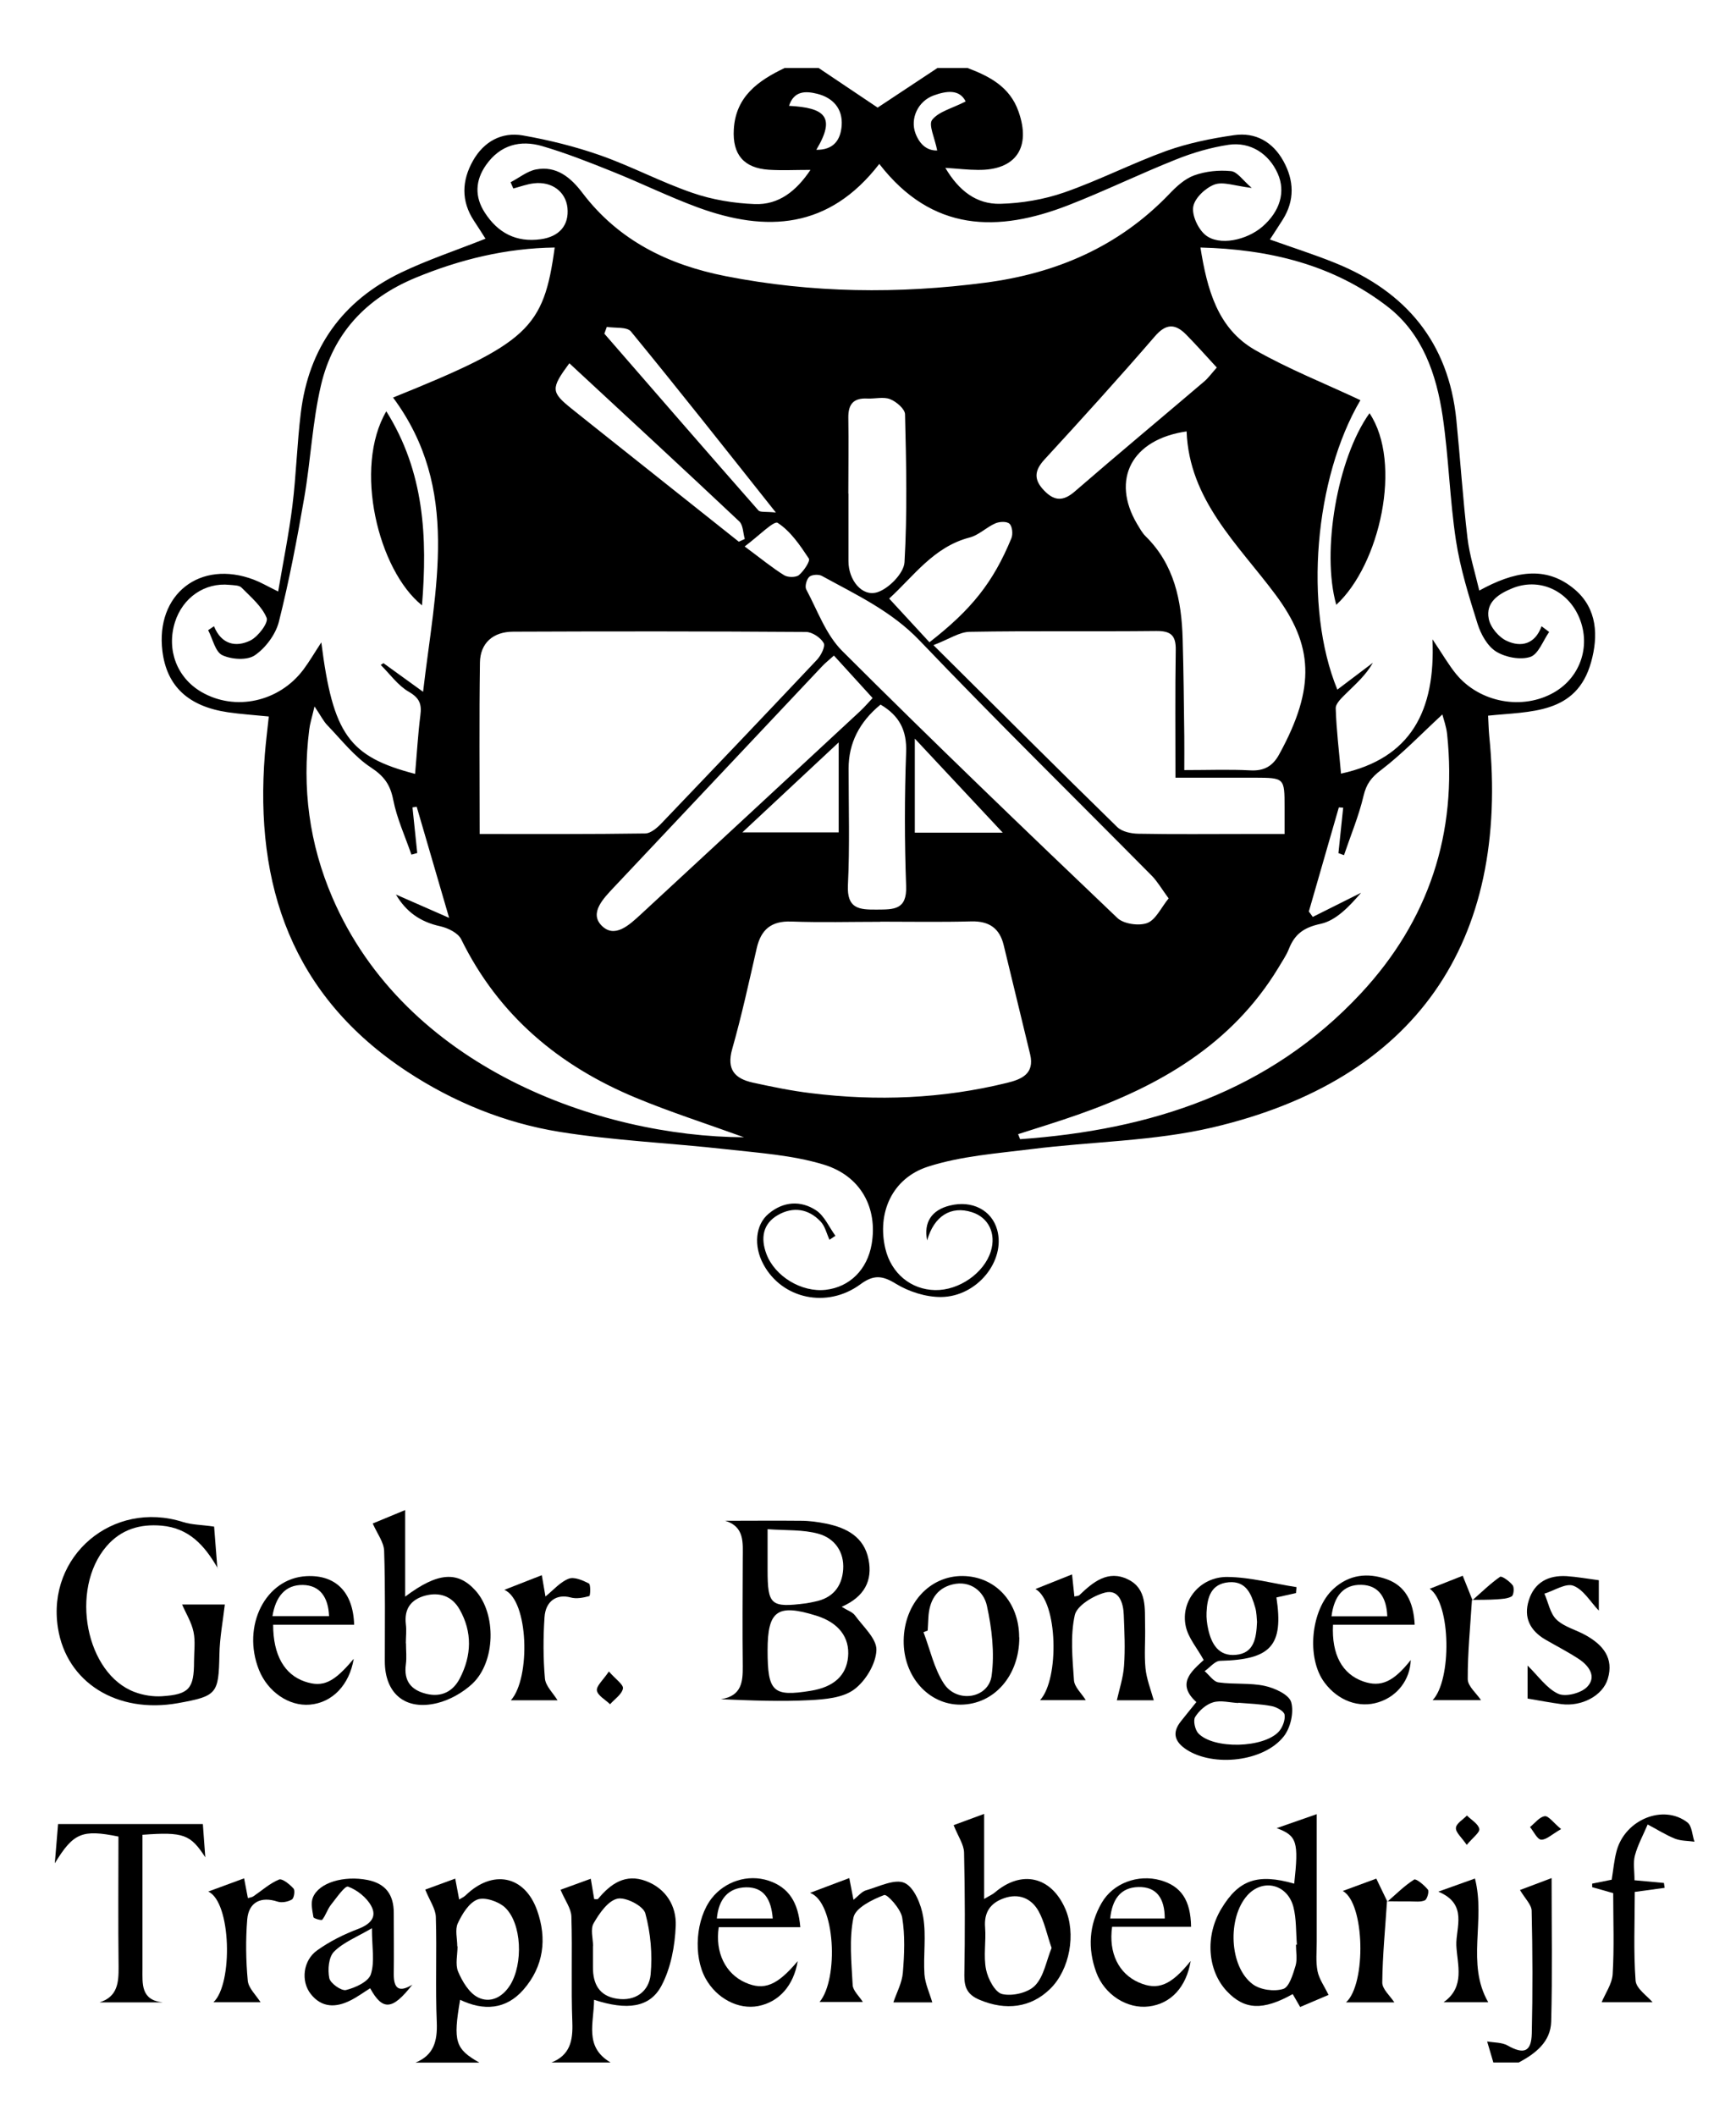 <?xml version="1.0" encoding="UTF-8"?> <svg xmlns="http://www.w3.org/2000/svg" id="Laag_1" viewBox="0 0 127.94 155.91"><path d="M71.28,5c1.64,.62,3.14,1.39,3.78,3.21,.95,2.67-.2,4.35-3,4.31-.72,0-1.44-.09-2.39-.15,.99,1.68,2.29,2.69,4.05,2.65,1.58-.04,3.22-.32,4.72-.84,2.55-.89,4.98-2.14,7.52-3.06,1.6-.57,3.31-.92,4.99-1.16,1.58-.23,2.86,.5,3.64,1.92,.78,1.42,.84,2.88-.05,4.3-.3,.48-.61,.94-.95,1.47,1.68,.6,3.26,1.1,4.79,1.72,5.23,2.11,8.38,5.86,8.95,11.57,.29,2.9,.48,5.81,.82,8.71,.15,1.26,.55,2.5,.87,3.87,2.51-1.38,4.88-1.92,7.05-.07,1.65,1.41,1.73,3.42,1.19,5.35-1.08,3.86-4.48,3.61-7.59,3.94,.03,.55,.04,1,.08,1.45,1.55,15.28-5.45,25.4-20.41,28.9-4.32,1.01-8.87,1.03-13.31,1.59-2.56,.32-5.2,.51-7.63,1.29-2.68,.86-3.77,3.44-3.15,6.05,.43,1.81,1.88,3.02,3.67,3.05,1.76,.03,3.6-1.25,4.1-2.85,.41-1.31-.16-2.5-1.39-2.89-1.55-.5-2.8,.29-3.3,2.08-.27-1.32,.32-2.24,1.67-2.57,1.64-.41,3.09,.34,3.49,1.79,.63,2.27-1.46,4.92-4.13,4.95-1.12,.01-2.38-.39-3.34-.98-1.02-.63-1.66-.66-2.62,.05-2.46,1.8-5.77,1.07-7.14-1.48-.73-1.35-.6-2.92,.4-3.74,1.08-.9,2.35-.98,3.48-.24,.62,.41,.96,1.24,1.43,1.88l-.44,.29c-.21-.46-.33-1.01-.66-1.35-.89-.94-2.03-1.11-3.14-.47-1.12,.64-1.28,1.71-.85,2.86,.62,1.66,2.59,2.85,4.37,2.65,1.77-.2,3.07-1.49,3.39-3.37,.45-2.63-.77-5.02-3.54-5.86-2.31-.7-4.79-.86-7.2-1.13-4.08-.46-8.21-.63-12.26-1.28-4.03-.65-7.83-2.2-11.26-4.46-8.44-5.57-11.23-13.68-10.46-23.38,.07-.87,.18-1.74,.29-2.77-1.08-.11-2.05-.17-3.01-.31-2.92-.43-4.51-1.92-4.83-4.5-.52-4.2,2.78-6.78,6.74-5.27,.48,.18,.94,.45,1.79,.87,.37-2.18,.79-4.24,1.05-6.32,.28-2.27,.34-4.57,.62-6.85,.58-4.77,3.06-8.25,7.38-10.33,1.96-.94,4.04-1.63,6.23-2.5-.26-.41-.55-.87-.85-1.32-.96-1.46-.9-2.96-.07-4.43,.8-1.41,2.11-2.13,3.67-1.86,1.93,.34,3.87,.82,5.72,1.47,2.3,.81,4.49,1.98,6.8,2.77,1.45,.5,3.03,.76,4.57,.82,1.78,.07,3.07-.97,4.11-2.52-1.13,0-2.1,.05-3.06-.01-1.85-.12-2.7-1.12-2.59-2.98,.14-2.42,1.8-3.59,3.75-4.52h2.5l4.35,2.92,4.41-2.92h2.19Zm42.33,41.15l.56,.42c-.45,.64-.79,1.64-1.39,1.84-.74,.24-1.83,.03-2.51-.39-.64-.39-1.13-1.27-1.37-2.03-.64-2.03-1.28-4.08-1.6-6.17-.46-3.03-.53-6.12-.98-9.15-.46-3.09-1.48-6.07-4.04-8.06-4.04-3.13-8.78-4.24-13.81-4.37,.49,3.06,1.25,5.96,4.02,7.55,2.49,1.42,5.18,2.48,7.77,3.7-3.37,5.72-4.21,15.22-1.7,21.33l2.62-1.98c-.52,.92-1.27,1.57-1.97,2.26-.32,.32-.78,.74-.77,1.1,.05,1.6,.25,3.2,.39,4.81,5.16-1.12,6.97-4.63,6.74-9.9,.77,1.14,1.2,1.9,1.75,2.57,1.74,2.11,4.9,2.68,7.22,1.34,2.01-1.16,2.76-3.59,1.76-5.7-.9-1.89-2.94-2.74-4.84-1.97-1.01,.41-1.99,1.03-1.74,2.26,.12,.62,.75,1.37,1.35,1.63,1.03,.47,2.06,.24,2.54-1.09ZM28.96,29.3c9.97-4.02,11.11-5.09,11.92-11.06-3.58,.05-6.97,.87-10.28,2.24-3.65,1.52-6.05,4.11-6.94,7.89-.64,2.72-.76,5.56-1.24,8.32-.53,3.06-1.11,6.12-1.87,9.14-.24,.93-.98,1.92-1.77,2.46-.57,.39-1.72,.31-2.4-.01-.52-.25-.7-1.2-1.04-1.84l.43-.29c.55,1.35,1.62,1.57,2.68,1.05,.57-.28,1.35-1.31,1.2-1.67-.35-.85-1.16-1.53-1.84-2.22-.18-.19-.59-.18-.89-.21-1.83-.19-3.46,.94-4.03,2.76-.63,2.03,.15,4.08,1.95,5.13,2.49,1.45,5.74,.74,7.53-1.66,.44-.59,.81-1.23,1.31-1.99,.86,6.78,2.04,8.42,6.91,9.69,.13-1.45,.21-2.89,.39-4.32,.11-.82-.06-1.27-.85-1.73-.8-.46-1.39-1.3-2.07-1.98l.2-.13,2.92,2.11c.89-7.67,2.78-14.94-2.21-21.68Zm6.39,32.16c4.19,0,8.19,.02,12.19-.04,.43,0,.92-.44,1.25-.79,3.82-3.99,7.63-7.99,11.42-12.01,.3-.32,.64-1,.49-1.24-.23-.4-.84-.8-1.29-.81-7.19-.05-14.39-.05-21.58-.02-1.49,0-2.44,.84-2.46,2.28-.06,4.11-.02,8.23-.02,12.63ZM64.81,12.07c-3.72,4.83-8.34,5.06-13.37,3.22-2.15-.79-4.21-1.81-6.34-2.66-1.69-.68-3.39-1.35-5.13-1.86-1.63-.48-3.11-.09-4.15,1.39-.8,1.14-.85,2.34-.09,3.51,.96,1.49,2.31,2.21,4.12,1.96,1.38-.19,2.1-1.04,1.97-2.32-.13-1.19-1.16-1.96-2.48-1.8-.51,.06-1.01,.25-1.51,.38l-.2-.46c.62-.32,1.21-.81,1.86-.94,1.53-.3,2.59,.61,3.43,1.72,2.67,3.52,6.34,5.31,10.56,6.14,6.35,1.25,12.74,1.32,19.14,.48,5.21-.68,9.83-2.65,13.54-6.52,.53-.56,1.16-1.14,1.86-1.39,.84-.3,1.81-.4,2.7-.31,.46,.04,.87,.67,1.53,1.24-1.26-.15-2.11-.49-2.75-.25-.66,.25-1.45,.99-1.56,1.63-.11,.64,.36,1.65,.9,2.09,1.01,.82,3.03,.39,4.2-.62,1.3-1.13,1.72-2.57,1.13-3.9-.64-1.46-2.01-2.37-3.63-2.13-1.32,.2-2.65,.59-3.89,1.09-2.66,1.06-5.24,2.32-7.91,3.36-5.19,2.02-10.03,2-13.93-3.03Zm.06,55.86c-2.19,0-4.38,.06-6.56-.02-1.46-.05-2.22,.58-2.54,1.96-.57,2.49-1.11,4.98-1.81,7.44-.43,1.52,.21,2.18,1.52,2.47,1.42,.31,2.86,.61,4.3,.78,4.85,.6,9.67,.41,14.43-.76,1.07-.26,2.05-.66,1.71-2.1-.65-2.68-1.3-5.37-1.95-8.05-.3-1.25-1.08-1.78-2.38-1.75-2.24,.06-4.48,.02-6.72,.02Zm3.93-20.38c4.81,4.78,9.15,9.11,13.54,13.4,.35,.34,1.02,.48,1.54,.49,2.65,.05,5.31,.02,7.96,.02,.91,0,1.82,0,2.83,0,0-.85,0-1.42,0-1.99,0-2.14-.01-2.15-2.18-2.16-1.86,0-3.71,0-5.86,0,0-3.28-.03-6.34,.02-9.4,.02-1.09-.36-1.42-1.44-1.41-4.58,.05-9.16-.02-13.74,.06-.76,.01-1.5,.53-2.67,.98Zm-13.94,36.27c-2.93-1.06-5.49-1.88-7.97-2.91-5.68-2.35-10.14-6.07-12.9-11.69-.23-.47-.97-.83-1.54-.96-1.47-.32-2.52-1.06-3.27-2.34l3.92,1.72-2.39-8.19-.31,.05,.35,3.36-.43,.12c-.46-1.34-1.07-2.66-1.34-4.04-.22-1.12-.67-1.74-1.64-2.38-1.22-.8-2.17-2.03-3.2-3.1-.3-.3-.49-.71-.96-1.4-.2,.85-.34,1.28-.39,1.71-.54,4.28,0,8.41,1.71,12.38,5.37,12.47,19.6,17.61,30.36,17.66Zm20.17-.25l.15,.38c9.6-.68,18.35-3.47,25.13-10.76,4.98-5.36,7.11-11.77,6.34-19.09-.06-.56-.26-1.1-.35-1.45-1.56,1.44-2.94,2.89-4.51,4.09-.73,.55-1.09,1.03-1.3,1.91-.35,1.49-.95,2.92-1.44,4.37l-.41-.15c.12-1.12,.23-2.23,.35-3.35l-.32-.02-2.21,7.67,.29,.4,3.56-1.78c-.84,.97-1.82,2.04-2.98,2.29-1.26,.27-1.92,.77-2.35,1.87-.19,.48-.5,.91-.76,1.36-3.43,5.66-8.77,8.73-14.8,10.84-1.45,.51-2.92,.96-4.39,1.43Zm12.43-51.78c-4.07,.58-5.59,3.55-3.66,6.82,.19,.31,.37,.65,.62,.9,2.13,2.09,2.66,4.75,2.74,7.57,.07,2.39,.09,4.79,.12,7.18,.01,.77,0,1.53,0,2.49,1.77,0,3.32-.06,4.86,.02,1.03,.06,1.67-.32,2.14-1.19,2.73-4.98,2.47-8.06-.27-11.75-2.76-3.71-6.37-6.96-6.56-12.05Zm-1.33,34.42c-.53-.72-.83-1.25-1.24-1.67-5.71-5.77-11.5-11.46-17.11-17.33-2.08-2.18-4.68-3.38-7.21-4.77-.24-.13-.74-.1-.93,.07-.2,.19-.34,.71-.22,.93,.83,1.55,1.45,3.34,2.66,4.54,6.66,6.65,13.46,13.18,20.27,19.67,.46,.44,1.58,.6,2.2,.37,.63-.24,1.01-1.12,1.58-1.82Zm-24.67-17.9c-.35,.32-.64,.54-.88,.8-5.11,5.42-10.22,10.84-15.33,16.27-.75,.8-1.82,1.87-.94,2.8,.97,1.03,2.07-.02,2.92-.8,5.39-4.99,10.79-9.98,16.17-14.98,.36-.34,.68-.72,.91-.96l-2.86-3.14Zm28.22-21.22c-.8-.87-1.51-1.67-2.27-2.44-.81-.82-1.49-.81-2.31,.15-2.65,3.07-5.38,6.08-8.13,9.07-.76,.83-.78,1.49-.02,2.28,.75,.78,1.41,.81,2.27,.06,3.15-2.73,6.35-5.39,9.52-8.09,.3-.25,.53-.58,.94-1.04Zm-24.78,24.83q-2.36,1.93-2.36,4.71c0,2.87,.09,5.74-.05,8.6-.08,1.74,.82,1.81,2.12,1.8,1.25-.01,2.24,.04,2.17-1.74-.12-3.28-.12-6.57,0-9.85,.06-1.6-.48-2.69-1.89-3.52Zm-2.37-15.55c0,1.66,0,3.32,0,4.99,0,1.38,1,2.65,2.14,2.28,.84-.27,1.94-1.4,1.99-2.2,.21-3.62,.13-7.27,.04-10.9,0-.4-.64-.94-1.09-1.12-.49-.2-1.13-.02-1.7-.05-1-.05-1.4,.41-1.39,1.4,.03,1.87,0,3.74,0,5.61Zm5.97,10.96c3.11-2.42,4.7-4.42,6.04-7.67,.12-.3,.07-.86-.14-1.06-.19-.19-.74-.17-1.05-.03-.66,.29-1.22,.87-1.89,1.04-2.65,.69-4.11,2.84-5.93,4.5l2.97,3.22Zm-26.54-20.56c-1.38,1.87-1.36,2.12,.17,3.35,1.09,.88,2.2,1.75,3.3,2.63,3.01,2.39,6.01,4.78,9.02,7.17l.44-.2c-.13-.44-.12-1.02-.4-1.29-4.13-3.89-8.29-7.73-12.53-11.66Zm25.46,27.66v6.93h6.48c-2.02-2.16-4.19-4.48-6.48-6.93Zm-12.71,6.91h7.1v-6.63c-2.43,2.27-4.64,4.33-7.1,6.63Zm-9.99-37.25l-.18,.5c3.78,4.35,7.55,8.7,11.35,13.02,.14,.16,.57,.08,1.29,.16-3.73-4.7-7.16-9.05-10.68-13.34-.29-.36-1.17-.24-1.78-.34Zm10.16,16.18c1.24,.92,2.04,1.58,2.91,2.12,.27,.17,.87,.17,1.09-.01,.36-.3,.85-1.04,.73-1.22-.65-.98-1.35-2.02-2.3-2.63-.27-.18-1.42,.99-2.43,1.74Zm5.27-29.23c1.3,.02,1.8-.74,1.88-1.78,.09-1.25-.64-2.06-1.81-2.35-.81-.2-1.7-.25-2.07,.89,2.62,.14,3.48,.79,2.01,3.24Zm11.02-3.56c-.46-.93-1.43-.78-2.35-.45-1.17,.42-1.76,1.71-1.35,2.8,.3,.79,.83,1.28,1.6,1.26-.18-.93-.66-1.9-.37-2.26,.48-.61,1.44-.83,2.46-1.35Z"></path><path d="M30.62,152c1.35-.55,1.62-1.58,1.57-2.95-.11-2.59,.01-5.19-.07-7.79-.02-.6-.45-1.19-.78-2.01l2.21-.81,.29,1.54c.19-.12,.36-.19,.49-.32,1.98-1.91,4.33-1.46,5.25,1.11,.75,2.1,.49,4.14-1,5.85-1.29,1.48-2.94,1.58-4.67,.75-.53,3.08-.36,3.62,1.42,4.63h-4.69Zm3.09-8.57h.01c0,.62-.18,1.33,.04,1.86,.31,.73,.81,1.57,1.46,1.9,.89,.45,1.8,.02,2.38-.91,.96-1.55,.87-4.54-.39-5.72-.48-.44-1.48-.78-2.02-.58-.63,.24-1.13,1.07-1.45,1.75-.22,.47-.04,1.13-.04,1.7Z"></path><path d="M40.62,152c1.38-.54,1.61-1.59,1.56-2.96-.1-2.6,.01-5.21-.07-7.81-.02-.6-.47-1.18-.8-1.97l2.23-.81,.25,1.5c.11,0,.25,.03,.29-.02,.93-1.12,2.02-1.88,3.53-1.31,1.49,.56,2.25,1.86,2.19,3.3-.06,1.49-.36,3.11-1.05,4.41-.86,1.63-2.55,1.83-4.97,1.04,0,1.69-.75,3.47,1.22,4.62h-4.38Zm3.08-8.59c0,.52,0,1.03,0,1.55-.01,1.24,.46,2.13,1.77,2.33,1.37,.21,2.36-.55,2.48-1.78,.14-1.49,0-3.07-.39-4.51-.15-.55-1.45-1.22-2.06-1.08-.7,.16-1.33,1.08-1.75,1.81-.25,.42-.05,1.11-.04,1.68Z"></path><path d="M110.06,152l-.46-1.56c.51,.09,1.08,.06,1.51,.3,1.19,.67,1.75,.48,1.78-.9,.07-3.01,.06-6.02-.01-9.03-.01-.45-.49-.9-.86-1.53l2.33-.88c0,3.66,.06,7.12-.03,10.57-.04,1.5-1.15,2.36-2.39,3.02h-1.88Z"></path><path d="M53.43,112.07c1.87,0,3.74-.02,5.61,0,.62,0,1.25,.09,1.85,.21,1.51,.31,2.79,.98,3.12,2.64,.31,1.56-.3,2.75-1.98,3.49,.43,.27,.79,.38,.97,.62,.61,.84,1.63,1.74,1.59,2.58-.04,1.01-.8,2.27-1.64,2.89-.83,.62-2.14,.73-3.26,.79-2.12,.11-4.26,.03-6.56-.07,1.53-.24,1.62-1.28,1.61-2.43-.03-2.65-.01-5.3,0-7.95,0-1.14,.16-2.34-1.32-2.78Zm3.14,9.55c0,3.06,.4,3.43,3.17,2.98,1.7-.27,2.63-1.12,2.76-2.49,.14-1.45-.7-2.54-2.35-3.05-2.86-.89-3.58-.37-3.58,2.56Zm0-8.93c0,1.23,0,2.11,0,2.99,0,2.61,.23,2.81,2.86,2.47,.21-.03,.41-.08,.61-.12,1.31-.25,2.01-1.09,2.1-2.37,.09-1.31-.64-2.3-1.81-2.63-1.14-.32-2.39-.24-3.77-.34Z"></path><path d="M16.04,115.56c-.98-1.71-2.13-2.95-4.13-3.13-1.59-.14-2.99,.27-4.07,1.53-2.72,3.18-1.52,9.41,2.11,10.74,.62,.23,1.33,.34,1.98,.3,2.01-.13,2.37-.56,2.37-2.57,0-.73,.11-1.48-.04-2.18-.15-.71-.56-1.36-.84-2.01h3.15c-.14,1.21-.38,2.45-.4,3.71-.06,2.87-.17,3.04-3.06,3.56-4.49,.8-8.21-1.53-8.84-5.54-.84-5.32,4.05-9.45,9.21-7.81,.65,.21,1.36,.2,2.3,.34l.24,3.08Z"></path><path d="M95.5,117.4l-1.43,.32c.54,3.55-.4,4.58-4.14,4.67-.39,0-.77,.5-1.15,.76,.34,.29,.65,.78,1.03,.83,1.13,.16,2.31,.02,3.41,.26,.73,.16,1.78,.64,1.94,1.2,.21,.75-.05,1.89-.55,2.52-1.47,1.87-5.18,2.27-7.17,.97-.85-.56-1.09-1.22-.42-2.07,.35-.45,.72-.89,1.15-1.43-1.5-1.35-.35-2.28,.54-3.1-.49-.89-1.14-1.63-1.32-2.48-.41-1.87,1.05-3.67,3.08-3.64,1.7,.02,3.39,.49,5.08,.75l-.04,.45Zm-4.24,8.08v.02c-.62-.03-1.29-.22-1.86-.05-.51,.15-1.03,.61-1.32,1.08-.16,.26-.01,.94,.23,1.2,1.12,1.19,4.84,1.1,5.95-.14,.27-.31,.47-.85,.41-1.23-.04-.26-.58-.56-.94-.63-.81-.16-1.65-.18-2.48-.25Zm1.38-5.95c-.03-.28-.02-.7-.14-1.09-.28-.97-.66-1.94-1.93-1.84-1.33,.11-1.6,1.12-1.65,2.22-.02,.41,.03,.83,.12,1.23,.24,1.1,.77,2.02,2.04,1.9,1.33-.12,1.51-1.2,1.56-2.43Z"></path><path d="M29.86,117.66c2.42-1.82,3.88-1.89,5.18-.45,1.56,1.72,1.49,5.28-.25,6.89-.7,.64-1.63,1.17-2.55,1.4-2.36,.59-3.88-.69-3.88-3.08,0-2.71,.04-5.42-.05-8.13-.02-.64-.51-1.27-.84-2.02l2.39-.99v6.39Zm.06,3.44c0,.52,.06,1.05-.01,1.56-.16,1.2,.37,1.88,1.5,2.16,1.12,.28,1.98-.17,2.48-1.14,.87-1.68,.93-3.41-.02-5.08-.55-.97-1.47-1.3-2.55-1.01-1.04,.29-1.54,.97-1.41,2.1,.06,.46,0,.94,0,1.41Z"></path><path d="M95.38,138.82c.34-3.1,.21-3.54-1.29-4.1l2.95-1.03c0,3.29,0,6.35,0,9.4,0,.73-.08,1.47,.06,2.17,.12,.59,.51,1.12,.81,1.75l-2.09,.89-.55-.95c-2.2,1.23-3.55,1.16-4.84-.2-1.45-1.53-1.63-4.09-.42-6.09,1.28-2.13,2.66-2.62,5.37-1.85Zm.13,4.49h.07c-.08-.94-.03-1.9-.26-2.79-.45-1.69-2.26-2.1-3.39-.85-1.48,1.65-1.35,5.25,.39,6.55,.56,.42,1.58,.56,2.25,.35,.44-.13,.72-1.08,.91-1.71,.14-.48,.03-1.03,.03-1.55Z"></path><path d="M70.28,134.5l2.25-.83v6.27c.41-.25,.62-.33,.79-.48,1.96-1.67,4.12-1.19,5.17,1.16,.84,1.87,.35,4.54-1.1,5.95-1.41,1.38-3.26,1.62-5.2,.8-.86-.36-1.13-.88-1.12-1.79,.05-3.02,.05-6.04-.02-9.05-.01-.6-.43-1.18-.77-2.03Zm7.22,9.05c-.35-1.01-.53-1.95-.97-2.73-.53-.94-1.47-1.32-2.55-.93-.99,.35-1.47,1.03-1.38,2.15,.08,1.03-.13,2.1,.07,3.1,.14,.69,.67,1.7,1.2,1.81,.75,.17,1.91-.1,2.42-.64,.65-.68,.82-1.81,1.21-2.76Z"></path><path d="M15.13,136.87c-1.09-1.68-1.59-1.89-4.63-1.66,0,.77,0,1.57,0,2.38,0,2.5,0,4.99,0,7.49,0,1.11-.13,2.31,1.49,2.48H7.34c1.33-.42,1.41-1.46,1.4-2.63-.04-3.21-.01-6.42-.01-9.59-2.67-.54-3.32-.28-4.69,1.97l.24-2.89H14.95l.18,2.45Z"></path><path d="M79.01,116.04l.17,1.61c.18-.04,.31-.04,.37-.1,1.01-.97,2.11-1.88,3.58-1.16,1.42,.69,1.23,2.15,1.26,3.43,.03,1.04-.07,2.09,.03,3.12,.08,.79,.39,1.57,.61,2.36h-2.72c.18-.81,.47-1.67,.53-2.55,.09-1.24,.03-2.49-.02-3.74-.03-.89-.35-1.9-1.37-1.65-.86,.22-2.08,.96-2.24,1.66-.34,1.54-.17,3.2-.06,4.81,.04,.5,.57,.97,.87,1.46h-3.37c1.45-1.58,1.29-7.3-.34-8.19l2.68-1.07Z"></path><path d="M68.72,147.56h-2.88c.24-.72,.64-1.44,.7-2.2,.11-1.34,.17-2.73-.05-4.05-.11-.65-1.11-1.75-1.33-1.66-.87,.33-2.11,.94-2.26,1.65-.33,1.6-.15,3.31-.06,4.98,.02,.42,.48,.82,.75,1.25h-3.19c1.42-1.69,1.17-7.36-.7-8.04l2.89-1.09,.31,1.6c.35-.27,.61-.61,.93-.7,.95-.27,2.12-.87,2.84-.54,.71,.33,1.22,1.59,1.37,2.52,.23,1.37,0,2.81,.09,4.21,.05,.69,.37,1.36,.58,2.08Z"></path><path d="M75.12,120.66c.01,2.81-1.85,4.95-4.33,4.96-2.36,.01-4.22-2.08-4.19-4.72,.03-2.72,1.91-4.78,4.34-4.76,2.41,.02,4.17,1.92,4.17,4.52Zm-6.75-.5l-.31,.12c.49,1.28,.78,2.69,1.51,3.8,.97,1.46,3.28,1.08,3.51-.59,.23-1.68,.02-3.49-.35-5.17-.23-1.05-1.22-1.88-2.53-1.56-1.22,.3-1.72,1.25-1.78,2.45-.02,.31-.03,.62-.05,.93Z"></path><path d="M30.4,146.24c-1.48,1.91-2.2,1.95-3.12,.28-.48,.3-.94,.64-1.44,.89-1.08,.55-2.13,.56-2.94-.47-.74-.94-.57-2.47,.47-3.21,.92-.66,1.96-1.18,3.02-1.58,.89-.34,1.43-.87,.96-1.71-.34-.62-1.04-1.17-1.7-1.41-.23-.08-.86,.84-1.26,1.34-.26,.33-.38,.77-.64,1.1-.06,.07-.63-.09-.65-.19-.08-.48-.21-1.04-.04-1.45,.45-1.11,2.3-1.63,4.03-1.29,1.34,.27,1.93,1.09,1.93,2.43,0,1.51,.02,3.02,0,4.53,0,1.02,.37,1.37,1.38,.75Zm-2.98-4.15c-1.11,.65-2.11,1.04-2.8,1.73-.4,.4-.48,1.33-.35,1.96,.08,.38,.89,.95,1.23,.87,.69-.17,1.65-.61,1.83-1.16,.3-.92,.08-2.01,.08-3.38Z"></path><path d="M26.11,119.73h-5.98c0,2.25,.84,3.68,2.34,4.19,1.33,.45,2.13,.08,3.6-1.68-.32,1.93-1.58,3.24-3.24,3.38-1.53,.13-3.09-.94-3.74-2.55-1.3-3.25,.48-6.77,3.5-6.92,2.13-.11,3.44,1.16,3.51,3.58Zm-6.03-.63h4.17c-.05-1.39-.67-2.28-1.93-2.3-1.3-.02-2.01,.87-2.24,2.3Z"></path><path d="M58.99,142.02h-6.02c-.28,1.87,.5,3.43,1.96,4.08,1.38,.61,2.35,.22,3.86-1.58-.3,1.8-1.37,3.01-2.91,3.31-1.46,.28-3.06-.55-3.88-2.03-.93-1.68-.72-4.41,.45-5.91,.98-1.25,2.67-1.8,4.19-1.3,1.51,.5,2.19,1.62,2.34,3.42Zm-2.04-.64c-.11-1.4-.64-2.32-1.97-2.3-1.32,.03-2.02,.88-2.15,2.3h4.12Z"></path><path d="M87.78,141.99h-5.82c-.27,1.94,.49,3.45,1.96,4.1,1.41,.62,2.38,.22,3.83-1.58-.32,1.92-1.45,3.15-3.08,3.35-1.59,.2-3.27-.85-3.88-2.52-.64-1.75-.54-3.48,.4-5.11,.84-1.46,2.68-2.13,4.33-1.67,1.52,.43,2.23,1.46,2.26,3.43Zm-1.94-.61c0-1.51-.62-2.35-1.94-2.32-1.35,.03-1.94,.95-2.08,2.32h4.01Z"></path><path d="M104.24,119.73h-6c-.11,2.22,.69,3.64,2.23,4.18,1.3,.45,2.23,.03,3.5-1.58-.05,1.45-.98,2.67-2.37,3.11-1.43,.46-2.98-.1-3.98-1.44-1.36-1.8-1.02-5.38,.65-6.91,1.16-1.07,2.54-1.21,3.94-.71,1.34,.49,1.96,1.6,2.05,3.34Zm-6.1-.62h4.1c-.05-1.37-.62-2.29-1.91-2.32-1.33-.03-2.02,.85-2.2,2.32Z"></path><path d="M120.45,138.56l2.18,.2,.05,.36-2.2,.3c0,2.22-.1,4.39,.06,6.54,.05,.6,.87,1.13,1.25,1.59h-3.75c.26-.64,.76-1.34,.81-2.06,.12-1.97,.04-3.94,.04-5.98l-1.55-.44v-.26l1.44-.29c.12-.74,.18-1.46,.37-2.15,.64-2.3,3.45-3.43,5.21-2.07,.34,.26,.35,.94,.52,1.42-.48-.07-.99-.05-1.43-.22-.7-.28-1.35-.7-2.02-1.05-.32,.76-.73,1.5-.94,2.29-.14,.52-.03,1.12-.03,1.8Z"></path><path d="M112.58,122.74c.79,.77,1.41,1.69,2.26,2.08,.55,.25,1.7-.05,2.14-.52,.71-.75,.12-1.56-.65-2.06-.78-.51-1.62-.94-2.43-1.41-1.14-.66-1.63-1.64-1.23-2.9,.41-1.32,1.44-1.86,2.79-1.78,.76,.05,1.52,.19,2.37,.3v2.24c-.61-.63-1.12-1.54-1.87-1.83-.55-.22-1.42,.36-2.14,.58,.29,.65,.42,1.47,.9,1.92,.58,.55,1.47,.75,2.19,1.17,1.23,.7,2.04,1.66,1.58,3.19-.37,1.24-1.92,2.06-3.43,1.86-.81-.11-1.61-.26-2.48-.41v-2.42Z"></path><path d="M41.09,125.3h-3.44c1.47-1.64,1.31-7.37-.48-8.14l2.76-1.08,.27,1.57c.6-.49,1.09-1.07,1.71-1.31,.41-.16,1.04,.12,1.49,.35,.14,.07,.11,.9,.03,.93-.44,.12-.95,.22-1.38,.1-1-.27-1.84,.24-1.92,1.46-.1,1.5-.1,3.02,.03,4.51,.05,.56,.6,1.07,.93,1.61Z"></path><path d="M15.33,139.4l2.66-.98,.28,1.46c.14-.05,.3-.06,.41-.14,.62-.42,1.2-.95,1.88-1.23,.24-.1,.79,.35,1.07,.66,.13,.14,.04,.72-.12,.81-.29,.17-.75,.26-1.07,.15-1.2-.39-2.11,.03-2.22,1.32-.12,1.49-.1,3.02,.04,4.51,.05,.55,.61,1.06,.94,1.59h-3.47c1.45-1.34,1.32-7.4-.39-8.16Z"></path><path d="M102.22,140.1c-.13,2-.33,4-.35,6,0,.49,.58,.98,.89,1.46h-3.56c1.5-1.36,1.39-7.31-.24-8.21l2.47-.91,.81,1.68-.03-.03Z"></path><path d="M108.48,117.9c-.12,1.95-.32,3.9-.31,5.84,0,.52,.64,1.04,.98,1.55h-3.57c1.41-1.45,1.37-7.11-.21-8.21l2.43-.96,.72,1.8-.03-.03Z"></path><path d="M108.7,138.43c.8,3.08-.66,6.28,.98,9.12h-3.29c1.62-1.14,1-2.78,.94-4.19-.05-1.31,.88-3.04-1.33-3.96l2.71-.97Z"></path><path d="M102.26,140.13c.64-.56,1.25-1.17,1.96-1.62,.14-.09,.75,.41,1.01,.74,.11,.13-.05,.71-.22,.79-.31,.14-.73,.08-1.1,.08-.56,0-1.12,0-1.68-.01l.03,.03Z"></path><path d="M108.51,117.93c.67-.59,1.31-1.22,2.04-1.73,.12-.09,.71,.33,.93,.62,.13,.17,.08,.73-.07,.82-.31,.18-.73,.19-1.11,.22-.6,.04-1.21,.03-1.82,.04l.03,.03Z"></path><path d="M44.87,123.17c.49,.57,1.09,.97,1.04,1.26-.08,.43-.61,.78-.95,1.16-.34-.33-.91-.64-.97-1.01-.05-.34,.46-.77,.88-1.4Z"></path><path d="M115.05,134.79c-.67,.38-1.09,.8-1.47,.78-.29-.02-.55-.6-.82-.93,.36-.29,.7-.75,1.09-.8,.28-.03,.63,.48,1.2,.95Z"></path><path d="M108.1,135.96c-.39-.57-.83-.93-.8-1.26,.02-.32,.52-.61,.81-.91,.32,.32,.83,.61,.91,.98,.06,.26-.47,.64-.92,1.18Z"></path><path d="M98.48,44.57c-1.11-3.93,.08-10.81,2.45-14.12,2.45,3.66,.76,11.17-2.45,14.12Z"></path><path d="M28.47,30.31c2.8,4.46,3.04,9.27,2.63,14.3-3.23-2.59-5.07-10.14-2.63-14.3Z"></path></svg> 